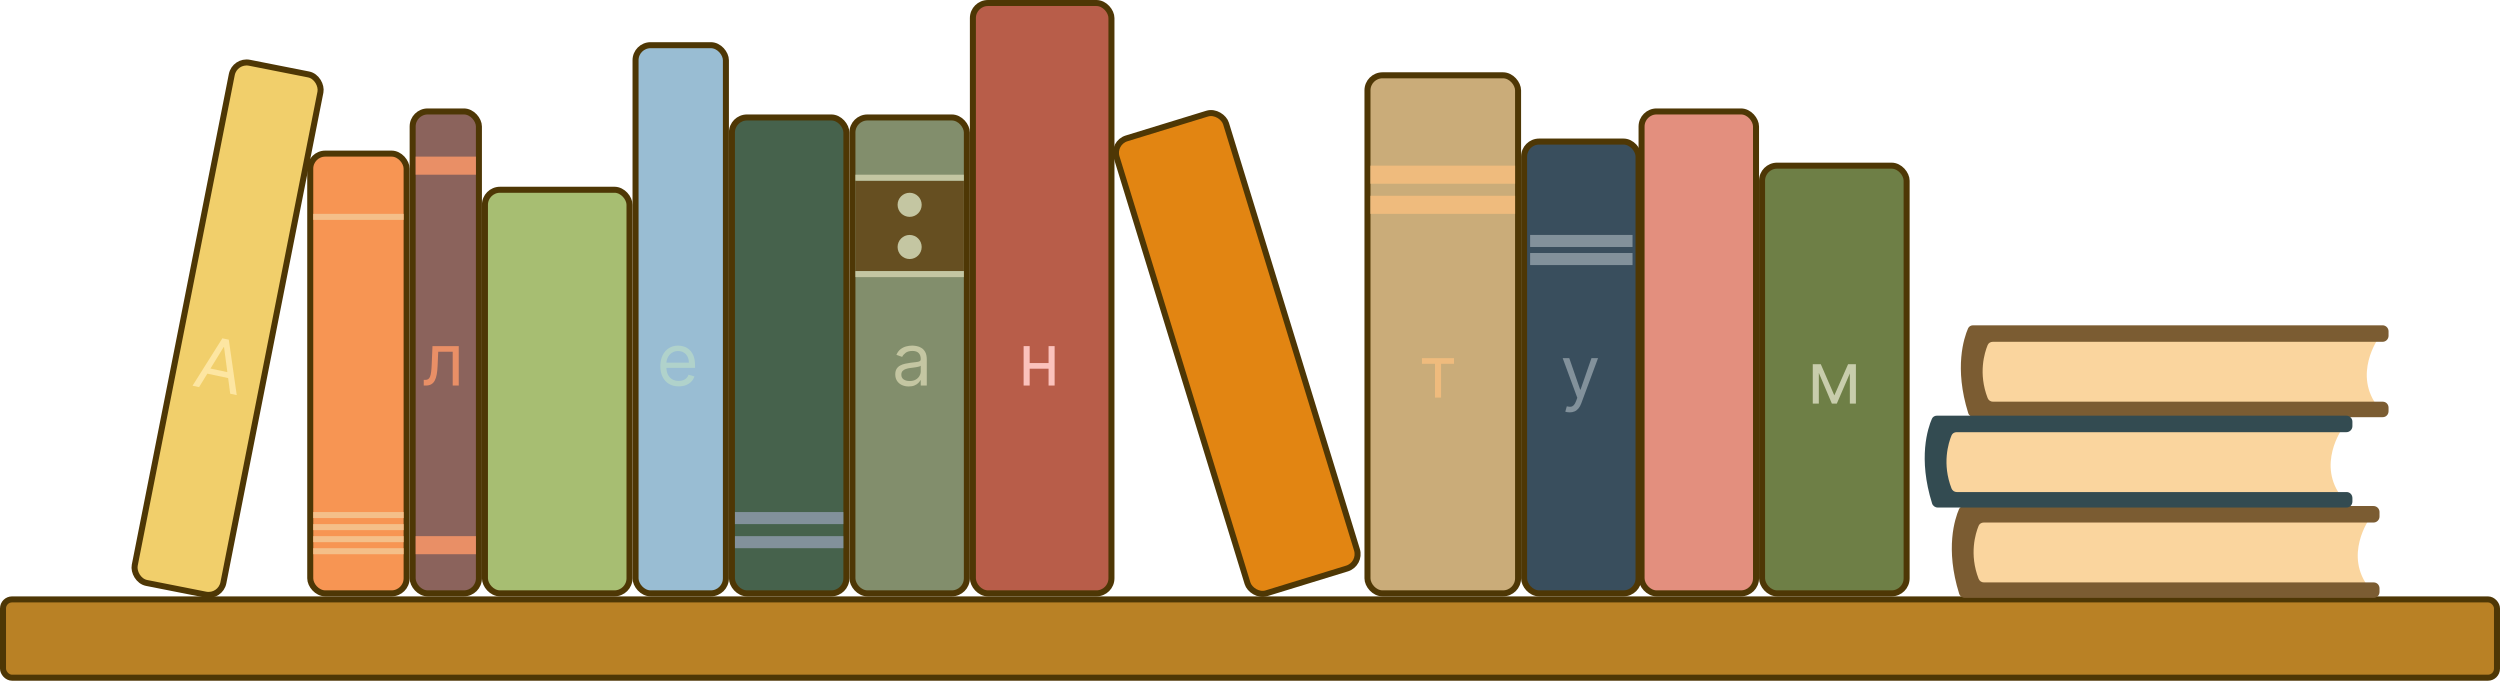 <svg width="415" height="113" viewBox="0 0 415 113" fill="none" xmlns="http://www.w3.org/2000/svg">
<rect x="51.5" y="25.5" width="16" height="73" rx="2.5" fill="#F79553" stroke="#4E3705"/>
<rect x="68.5" y="18.5" width="11" height="80" rx="2.5" fill="#8B635C" stroke="#4E3705"/>
<rect x="38.961" y="9.933" width="15" height="88.025" rx="2.5" transform="rotate(11.188 38.961 9.933)" fill="#F1CF6B" stroke="#4E3705"/>
<rect x="80.5" y="31.5" width="24" height="67" rx="2.5" fill="#A7BE72" stroke="#4E3705"/>
<rect x="0.5" y="99.5" width="414" height="13" rx="1.5" fill="#B98125" stroke="#4E3705"/>
<rect x="141.5" y="19.5" width="19" height="79" rx="2.5" fill="#828E6C" stroke="#4E3705"/>
<rect x="253" y="23.5" width="19" height="75" rx="2.5" fill="#394E5D" stroke="#4E3705"/>
<rect x="272.5" y="18.5" width="19" height="80" rx="2.5" fill="#E38F7E" stroke="#4E3705"/>
<rect x="292.5" y="27.5" width="24" height="71" rx="2.5" fill="#6E7F46" stroke="#4E3705"/>
<rect x="227" y="12.5" width="25" height="86" rx="2.5" fill="#CAAC79" stroke="#4E3705"/>
<rect x="161.5" y="0.5" width="23" height="98" rx="2.5" fill="#B85D49" stroke="#4E3705"/>
<rect x="121.5" y="19.5" width="19" height="79" rx="2.5" fill="#46624C" stroke="#4E3705"/>
<rect x="105.5" y="7.5" width="15" height="91" rx="2.5" fill="#99BDD3" stroke="#4E3705"/>
<rect x="184.625" y="23.705" width="19" height="79" rx="2.5" transform="rotate(-17.078 184.625 23.705)" fill="#E28512" stroke="#4E3705"/>
<path d="M326.666 86.056H393.373C393.373 86.056 388.899 92.225 393.373 97.708C385.238 97.708 326.666 97.708 326.666 97.708V86.056Z" fill="#FAD59E"/>
<path d="M325.197 84.517C325.339 84.189 325.667 84 326.025 84H394C394.552 84 395 84.448 395 85V85.742C395 86.294 394.552 86.742 394 86.742H329.293C328.927 86.742 328.593 86.939 328.454 87.277C327.928 88.556 326.866 91.986 328.45 96.079C328.593 96.447 328.933 96.68 329.328 96.68C336.264 96.68 386.432 96.68 394.035 96.68C394.588 96.68 395 97.127 395 97.68V98.25C395 98.802 394.587 99.25 394.035 99.25C386.308 99.25 334.559 99.25 326.163 99.25C325.734 99.25 325.351 98.975 325.223 98.566C322.866 91.043 324.522 86.068 325.197 84.517Z" fill="#7B5C32"/>
<path d="M328.166 56.056H394.873C394.873 56.056 390.399 62.225 394.873 67.708C386.738 67.708 328.166 67.708 328.166 67.708V56.056Z" fill="#FAD59E"/>
<path d="M326.697 54.517C326.839 54.189 327.167 54 327.525 54H395.5C396.052 54 396.5 54.448 396.5 55V55.742C396.5 56.294 396.052 56.742 395.5 56.742H330.793C330.427 56.742 330.093 56.939 329.954 57.277C329.428 58.556 328.366 61.986 329.95 66.079C330.093 66.447 330.433 66.68 330.828 66.68C337.764 66.68 387.932 66.68 395.535 66.68C396.088 66.68 396.5 67.127 396.5 67.68V68.25C396.5 68.802 396.087 69.25 395.535 69.25C387.808 69.25 336.059 69.25 327.663 69.25C327.234 69.25 326.851 68.975 326.723 68.566C324.366 61.043 326.022 56.068 326.697 54.517Z" fill="#7B5C32"/>
<path d="M322.166 71.056H388.873C388.873 71.056 384.399 77.225 388.873 82.708C380.738 82.708 322.166 82.708 322.166 82.708V71.056Z" fill="#FAD59E"/>
<path d="M320.697 69.517C320.839 69.189 321.167 69 321.525 69H389.5C390.052 69 390.5 69.448 390.5 70V70.742C390.5 71.294 390.052 71.742 389.5 71.742H324.793C324.427 71.742 324.093 71.939 323.954 72.277C323.428 73.556 322.366 76.986 323.95 81.079C324.093 81.447 324.433 81.68 324.828 81.68C331.764 81.68 381.932 81.68 389.535 81.68C390.088 81.68 390.5 82.127 390.5 82.68V83.25C390.5 83.802 390.087 84.25 389.535 84.25C381.808 84.25 330.059 84.25 321.663 84.25C321.234 84.25 320.851 83.975 320.723 83.566C318.366 76.043 320.022 71.068 320.697 69.517Z" fill="#334B51"/>
<rect x="254" y="39" width="17" height="2" fill="#82919B"/>
<rect x="254" y="42" width="17" height="2" fill="#82919B"/>
<rect x="142" y="30" width="18" height="15" fill="#664F21"/>
<rect x="142" y="45" width="18" height="1" fill="#C4C6A2"/>
<rect x="142" y="29" width="18" height="1" fill="#C4C6A2"/>
<circle cx="151" cy="34" r="2" fill="#C4C6A2"/>
<circle cx="151" cy="41" r="2" fill="#C4C6A2"/>
<rect x="122" y="89" width="18" height="2" fill="#82919B"/>
<rect x="122" y="85" width="18" height="2" fill="#82919B"/>
<rect x="69" y="89" width="10" height="3" fill="#E98F66"/>
<rect x="69" y="26" width="10" height="3" fill="#E98F66"/>
<rect x="52" y="89" width="15" height="1" fill="#F4BF89"/>
<rect x="52" y="91" width="15" height="1" fill="#F4BF89"/>
<rect x="52" y="85" width="15" height="1" fill="#F4BF89"/>
<rect x="52" y="87" width="15" height="1" fill="#F4BF89"/>
<rect x="52" y="35.5" width="15" height="1" fill="#F4BF89"/>
<rect x="227.5" y="32.5" width="24" height="3" fill="#EFBB7D"/>
<rect x="227.5" y="27.5" width="24" height="3" fill="#EFBB7D"/>
<path d="M33.047 64.26L31.963 64.03L36.912 56.16L37.979 56.386L39.299 65.589L38.215 65.359L37.192 57.63L37.125 57.616L33.047 64.26ZM34.156 61.011L38.524 61.939L38.329 62.856L33.961 61.928L34.156 61.011Z" fill="#FDE6A2"/>
<path d="M70.341 64V63.062H70.579C70.776 63.062 70.939 63.024 71.07 62.947C71.2 62.868 71.305 62.73 71.385 62.534C71.467 62.335 71.53 62.06 71.572 61.707C71.618 61.352 71.651 60.901 71.671 60.352L71.79 57.455H76.153V64H75.148V58.392H72.744L72.642 60.727C72.619 61.264 72.571 61.737 72.497 62.146C72.426 62.553 72.317 62.894 72.169 63.169C72.024 63.445 71.831 63.652 71.59 63.791C71.348 63.93 71.046 64 70.682 64H70.341Z" fill="#E98F66"/>
<path d="M150.847 64.153C150.432 64.153 150.055 64.075 149.717 63.919C149.379 63.76 149.111 63.531 148.912 63.233C148.713 62.932 148.614 62.568 148.614 62.142C148.614 61.767 148.688 61.463 148.835 61.23C148.983 60.994 149.18 60.81 149.428 60.676C149.675 60.543 149.947 60.443 150.246 60.378C150.547 60.31 150.849 60.256 151.153 60.216C151.551 60.165 151.874 60.126 152.121 60.101C152.371 60.072 152.553 60.026 152.666 59.96C152.783 59.895 152.841 59.781 152.841 59.619V59.585C152.841 59.165 152.726 58.838 152.496 58.605C152.268 58.372 151.923 58.256 151.46 58.256C150.98 58.256 150.604 58.361 150.331 58.571C150.058 58.781 149.866 59.006 149.756 59.244L148.801 58.903C148.972 58.506 149.199 58.196 149.483 57.974C149.77 57.75 150.082 57.594 150.42 57.506C150.761 57.415 151.097 57.369 151.426 57.369C151.636 57.369 151.878 57.395 152.151 57.446C152.426 57.494 152.692 57.595 152.947 57.749C153.206 57.902 153.42 58.133 153.591 58.443C153.761 58.753 153.847 59.168 153.847 59.688V64H152.841V63.114H152.79C152.722 63.256 152.608 63.408 152.449 63.57C152.29 63.731 152.078 63.869 151.814 63.983C151.55 64.097 151.227 64.153 150.847 64.153ZM151 63.25C151.398 63.25 151.733 63.172 152.006 63.016C152.281 62.859 152.489 62.658 152.628 62.41C152.77 62.163 152.841 61.903 152.841 61.631V60.71C152.798 60.761 152.705 60.808 152.56 60.851C152.418 60.891 152.253 60.926 152.065 60.957C151.881 60.986 151.7 61.011 151.524 61.034C151.351 61.054 151.21 61.071 151.102 61.085C150.841 61.119 150.597 61.175 150.369 61.251C150.145 61.325 149.963 61.438 149.824 61.588C149.688 61.736 149.619 61.938 149.619 62.193C149.619 62.543 149.749 62.807 150.007 62.986C150.268 63.162 150.599 63.25 151 63.25Z" fill="#C4C6A2"/>
<path d="M174.301 60.267V61.205H170.688V60.267H174.301ZM170.926 57.455V64H169.92V57.455H170.926ZM175.068 57.455V64H174.062V57.455H175.068Z" fill="#FBC2BC"/>
<path d="M236.045 60.392V59.455H241.364V60.392H239.216V66H238.21V60.392H236.045Z" fill="#EFBB7D"/>
<path d="M260.568 68.454C260.398 68.454 260.246 68.44 260.112 68.412C259.979 68.386 259.886 68.361 259.835 68.335L260.091 67.449C260.335 67.511 260.551 67.534 260.739 67.517C260.926 67.5 261.092 67.416 261.237 67.266C261.385 67.118 261.52 66.878 261.642 66.546L261.83 66.034L259.409 59.455H260.5L262.307 64.671H262.375L264.182 59.455H265.273L262.494 66.954C262.369 67.293 262.214 67.572 262.03 67.794C261.845 68.019 261.631 68.185 261.386 68.293C261.145 68.401 260.872 68.454 260.568 68.454Z" fill="#82919B"/>
<path d="M304.5 65.636L306.784 60.455H307.739L304.909 67H304.091L301.312 60.455H302.25L304.5 65.636ZM301.926 60.455V67H300.92V60.455H301.926ZM307.074 67V60.455H308.08V67H307.074Z" fill="#C8CDAC"/>
<path d="M112.665 64.136C112.034 64.136 111.49 63.997 111.033 63.719C110.578 63.438 110.227 63.045 109.98 62.543C109.736 62.037 109.614 61.449 109.614 60.778C109.614 60.108 109.736 59.517 109.98 59.006C110.227 58.492 110.571 58.091 111.011 57.804C111.455 57.514 111.972 57.369 112.562 57.369C112.903 57.369 113.24 57.426 113.572 57.54C113.905 57.653 114.207 57.838 114.48 58.094C114.753 58.347 114.97 58.682 115.132 59.099C115.294 59.517 115.375 60.031 115.375 60.642V61.068H110.33V60.199H114.352C114.352 59.83 114.278 59.5 114.131 59.21C113.986 58.92 113.778 58.692 113.509 58.524C113.241 58.356 112.926 58.273 112.562 58.273C112.162 58.273 111.815 58.372 111.523 58.571C111.233 58.767 111.01 59.023 110.854 59.338C110.697 59.653 110.619 59.992 110.619 60.352V60.932C110.619 61.426 110.705 61.845 110.875 62.189C111.048 62.53 111.288 62.79 111.595 62.969C111.902 63.145 112.259 63.233 112.665 63.233C112.929 63.233 113.168 63.196 113.381 63.122C113.597 63.045 113.783 62.932 113.939 62.781C114.095 62.628 114.216 62.438 114.301 62.21L115.273 62.483C115.17 62.812 114.999 63.102 114.757 63.352C114.516 63.599 114.217 63.793 113.862 63.932C113.507 64.068 113.108 64.136 112.665 64.136Z" fill="#B0D2CB"/>
</svg>
